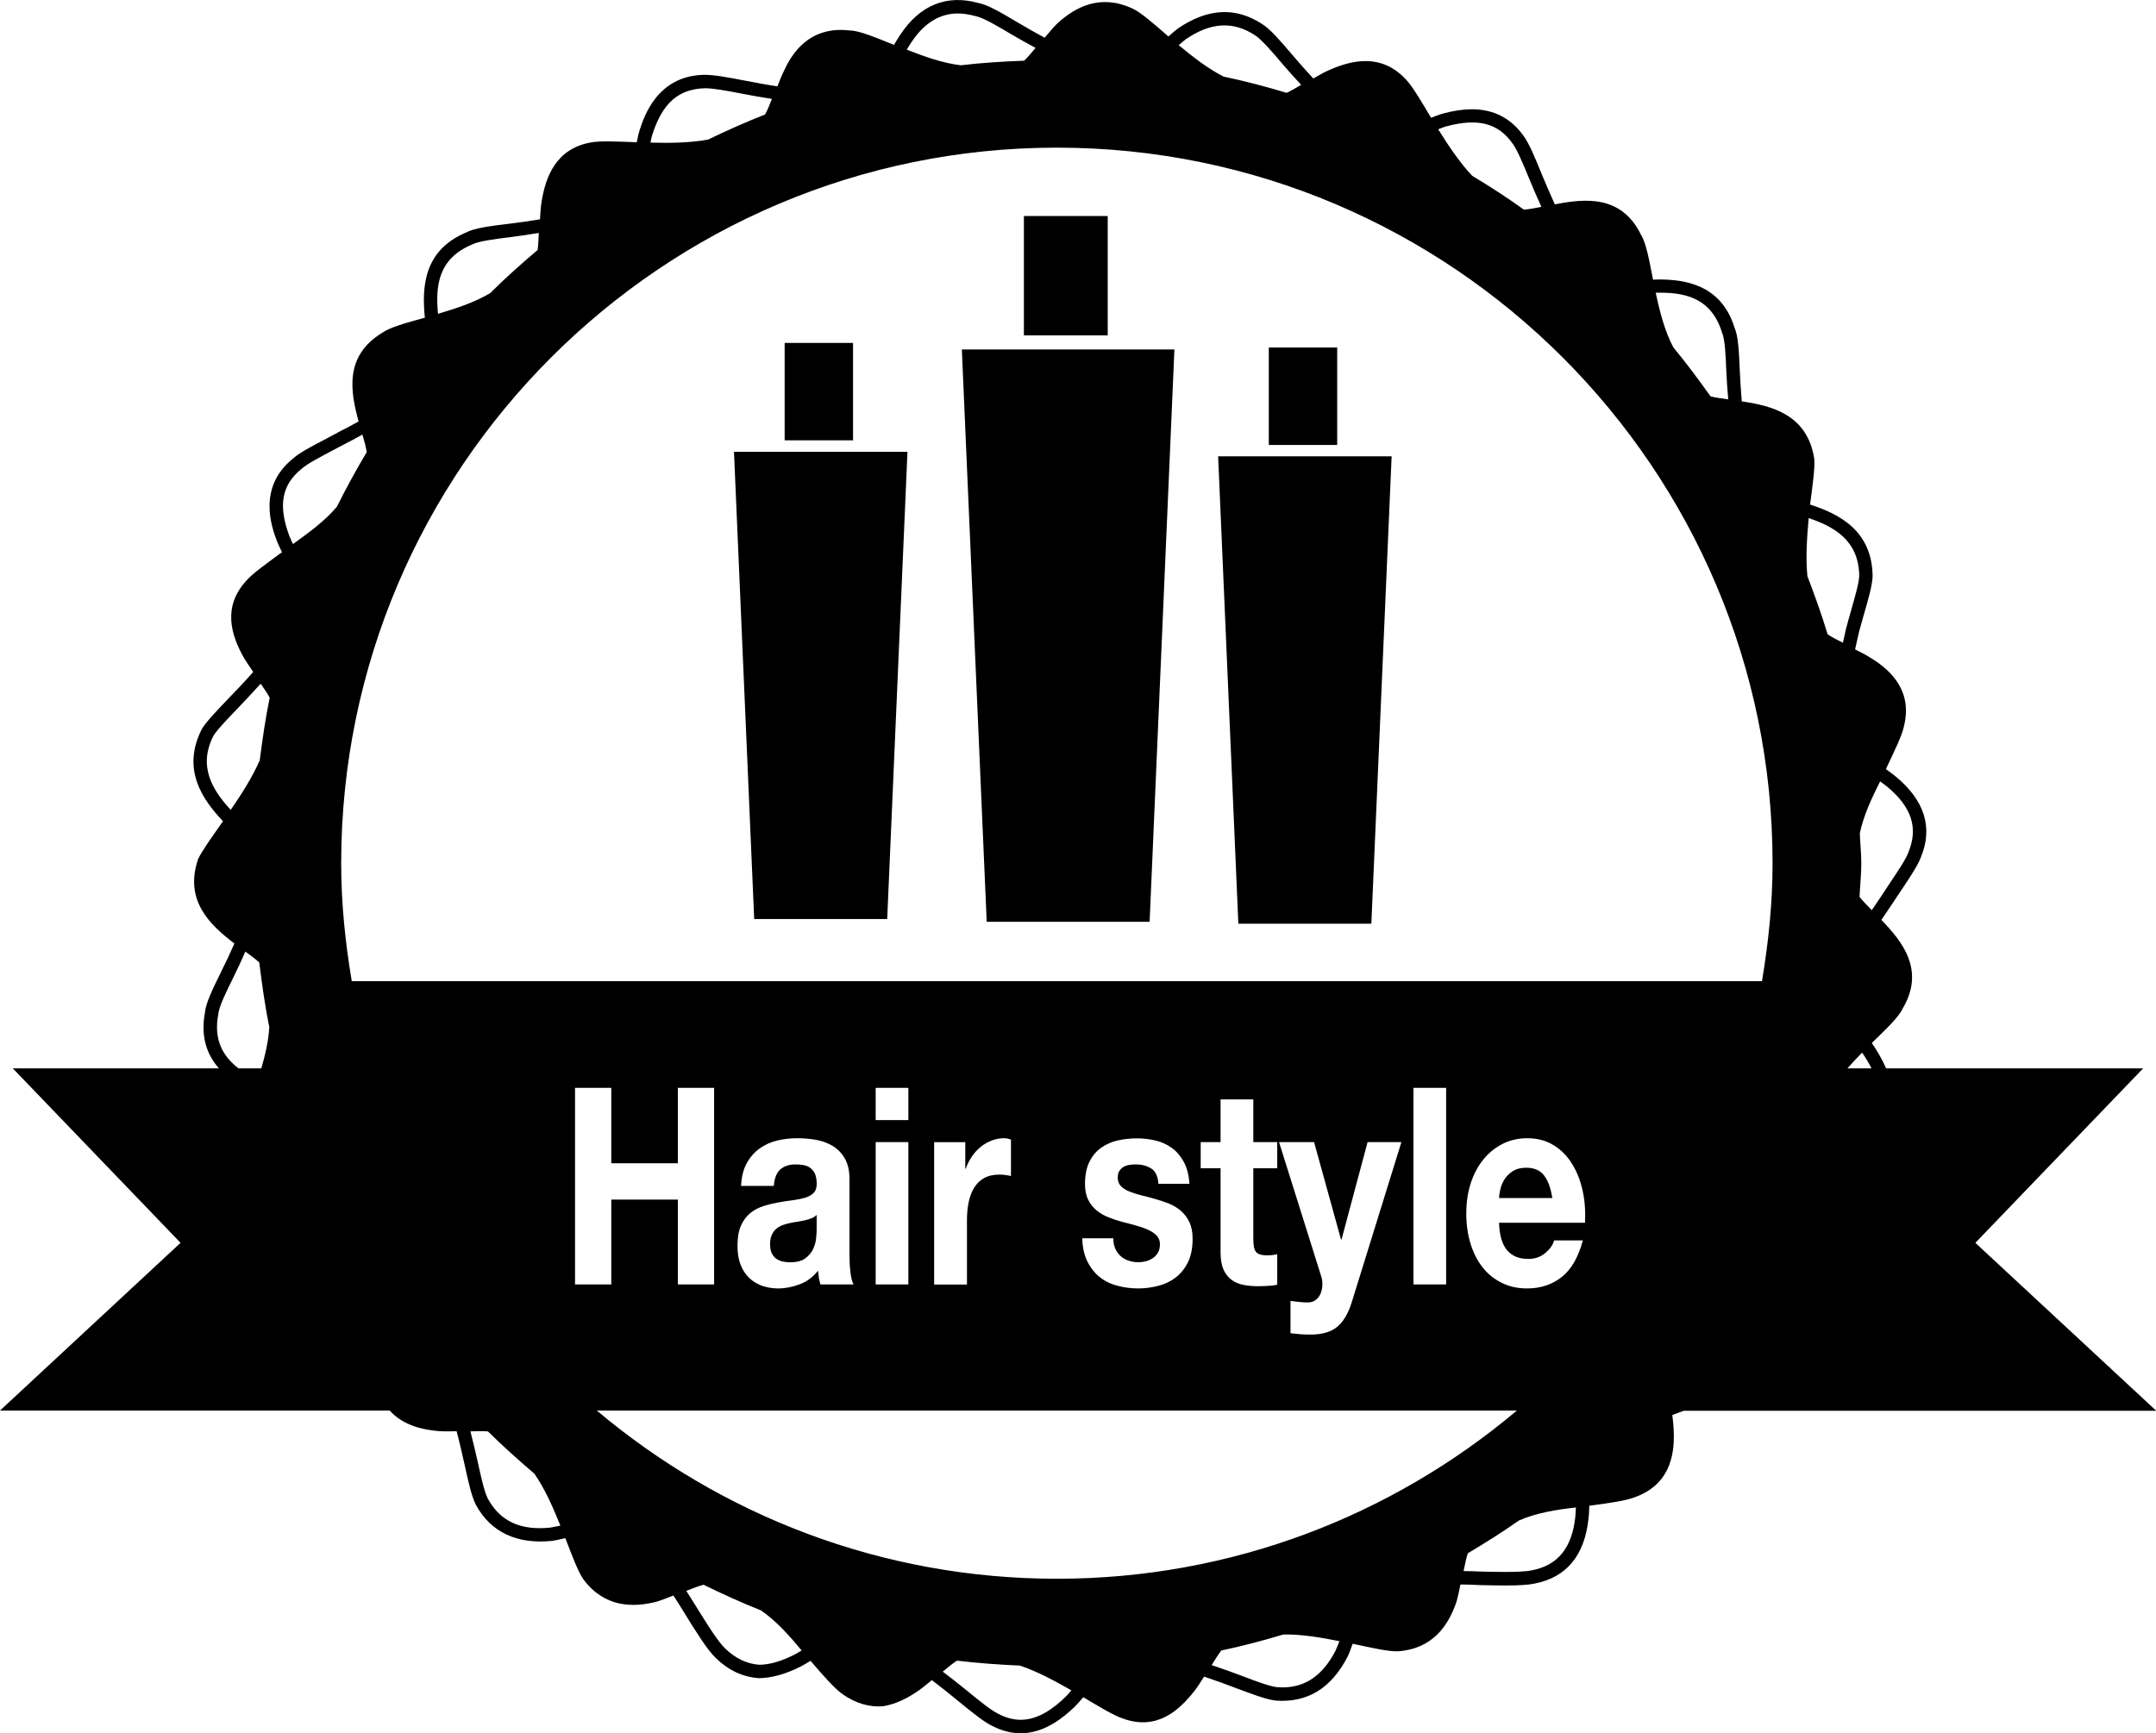 <?xml version="1.0" encoding="iso-8859-1"?>
<!-- Generator: Adobe Illustrator 16.0.0, SVG Export Plug-In . SVG Version: 6.00 Build 0)  -->
<!DOCTYPE svg PUBLIC "-//W3C//DTD SVG 1.1//EN" "http://www.w3.org/Graphics/SVG/1.1/DTD/svg11.dtd">
<svg version="1.1" id="Layer_1" xmlns="http://www.w3.org/2000/svg" xmlns:xlink="http://www.w3.org/1999/xlink" x="0px" y="0px"
	 width="32px" height="25.731px" viewBox="0 0 32 25.731" style="enable-background:new 0 0 32 25.731;" xml:space="preserve">
<g>
	<path d="M32,20.941l-2.681-2.49l2.49-2.59h-3.815c-0.059-0.136-0.134-0.263-0.212-0.377c0.212-0.206,0.4-0.384,0.458-0.511
		c0.335-0.567,0.001-0.989-0.316-1.316c0.053-0.079,0.104-0.156,0.16-0.237c0.047-0.073,0.095-0.144,0.14-0.21
		c0.131-0.197,0.244-0.367,0.286-0.483c0.182-0.438,0.057-0.842-0.369-1.195c-0.051-0.044-0.099-0.076-0.15-0.114
		c0.123-0.262,0.241-0.498,0.268-0.637c0.126-0.51-0.172-0.819-0.5-1.018c-0.075-0.047-0.15-0.084-0.225-0.122
		c0.02-0.092,0.04-0.183,0.062-0.274c0.023-0.084,0.046-0.165,0.068-0.243c0.067-0.232,0.125-0.434,0.13-0.569
		c-0.007-0.68-0.5-0.926-0.928-1.064c0.037-0.29,0.075-0.547,0.061-0.687c-0.105-0.647-0.625-0.78-1.075-0.845
		c-0.013-0.154-0.023-0.31-0.029-0.447c-0.013-0.29-0.022-0.519-0.078-0.646c-0.198-0.642-0.738-0.717-1.126-0.717
		c-0.029,0-0.055,0.003-0.084,0.003c-0.057-0.29-0.102-0.543-0.177-0.663c-0.29-0.598-0.832-0.543-1.281-0.455
		c-0.069-0.153-0.135-0.307-0.192-0.444c-0.098-0.24-0.183-0.447-0.265-0.563c-0.187-0.269-0.447-0.405-0.775-0.405
		c-0.128,0-0.268,0.021-0.426,0.063c-0.064,0.017-0.118,0.042-0.179,0.063c-0.149-0.251-0.277-0.47-0.378-0.574
		c-0.36-0.382-0.789-0.285-1.127-0.137c-0.087,0.037-0.164,0.084-0.243,0.128c-0.111-0.119-0.219-0.242-0.313-0.353
		c-0.181-0.212-0.325-0.38-0.446-0.455c-0.389-0.255-0.803-0.237-1.246,0.063c-0.054,0.04-0.096,0.08-0.145,0.121
		C17.12,0.349,16.93,0.179,16.8,0.123c-0.468-0.214-0.838-0.023-1.11,0.228c-0.068,0.068-0.126,0.14-0.185,0.209
		c-0.134-0.072-0.268-0.148-0.392-0.222c-0.252-0.149-0.451-0.268-0.59-0.293c-0.471-0.132-0.87,0.031-1.158,0.467
		c-0.038,0.054-0.064,0.103-0.097,0.154c-0.271-0.109-0.509-0.21-0.649-0.213c-0.515-0.064-0.809,0.224-0.974,0.58
		c-0.043,0.084-0.074,0.167-0.107,0.249c-0.166-0.025-0.331-0.056-0.486-0.086c-0.239-0.046-0.446-0.085-0.587-0.085h-0.029
		c-0.683,0.021-0.878,0.622-0.942,0.82c-0.02,0.062-0.029,0.12-0.043,0.181C9.162,2.101,8.91,2.088,8.769,2.115
		c-0.517,0.093-0.669,0.507-0.729,0.87C8.024,3.077,8.02,3.167,8.015,3.256C7.863,3.281,7.708,3.304,7.563,3.321
		C7.272,3.356,7.042,3.385,6.917,3.452C6.286,3.717,6.26,4.267,6.306,4.716c-0.28,0.078-0.523,0.144-0.635,0.226
		C5.107,5.285,5.201,5.816,5.323,6.257C5.264,6.288,5.207,6.321,5.147,6.352L5.061,6.396C4.985,6.438,4.91,6.478,4.839,6.515
		c-0.21,0.11-0.393,0.205-0.486,0.289C3.811,7.237,4.036,7.835,4.11,8.032c0.023,0.06,0.05,0.11,0.075,0.166
		c-0.23,0.17-0.438,0.316-0.528,0.422C3.298,9.01,3.432,9.429,3.614,9.755c0.047,0.08,0.096,0.149,0.144,0.221
		c-0.125,0.143-0.254,0.277-0.37,0.397C3.223,10.546,3.08,10.693,3,10.815c-0.311,0.601,0.001,1.051,0.31,1.377
		c-0.162,0.23-0.308,0.432-0.37,0.562c-0.21,0.616,0.179,0.98,0.539,1.253c-0.061,0.141-0.128,0.282-0.193,0.412
		c-0.131,0.267-0.234,0.477-0.245,0.618c-0.067,0.367,0.037,0.628,0.208,0.824H0.19l2.49,2.59L0,20.941h5.784
		c0.193,0.215,0.476,0.286,0.738,0.306c0.09,0.005,0.171,0.002,0.255,0.001c0.045,0.168,0.083,0.338,0.117,0.489
		c0.058,0.265,0.104,0.474,0.169,0.603c0.223,0.413,0.618,0.588,1.127,0.536c0.071-0.01,0.134-0.026,0.201-0.041
		c0.103,0.268,0.189,0.501,0.271,0.616c0.31,0.411,0.727,0.42,1.086,0.327c0.087-0.027,0.166-0.06,0.247-0.091
		c0.055,0.086,0.113,0.174,0.158,0.251c0.192,0.312,0.349,0.559,0.468,0.674c0.188,0.184,0.401,0.285,0.644,0.302
		c0.186-0.003,0.382-0.056,0.599-0.163c0.061-0.029,0.11-0.063,0.167-0.094c0.188,0.221,0.355,0.409,0.469,0.49
		c0.209,0.15,0.416,0.199,0.606,0.184c0.193-0.031,0.37-0.123,0.528-0.233c0.071-0.05,0.133-0.103,0.197-0.155
		c0.138,0.104,0.272,0.212,0.391,0.31c0.2,0.164,0.373,0.305,0.498,0.366c0.143,0.075,0.287,0.113,0.43,0.113
		c0.343,0,0.616-0.219,0.792-0.385c0.052-0.05,0.091-0.1,0.137-0.15c0.246,0.146,0.46,0.277,0.598,0.32
		c0.5,0.176,0.828-0.128,1.055-0.418c0.053-0.069,0.095-0.139,0.139-0.208c0.166,0.055,0.329,0.114,0.473,0.17
		c0.25,0.094,0.449,0.169,0.592,0.186c0.469,0.034,0.822-0.182,1.065-0.651c0.031-0.066,0.051-0.128,0.076-0.193
		c0.283,0.061,0.529,0.117,0.671,0.112c0.514-0.035,0.749-0.381,0.868-0.731c0.027-0.09,0.042-0.174,0.06-0.261
		c0.095,0.001,0.19,0.003,0.286,0.009c0.136,0.003,0.267,0.006,0.383,0.006c0.212,0,0.347-0.01,0.435-0.029
		c0.471-0.093,0.739-0.417,0.797-0.963c0.009-0.067,0.009-0.127,0.012-0.192c0.292-0.038,0.543-0.074,0.674-0.126
		c0.495-0.177,0.596-0.588,0.579-0.974c-0.002-0.087-0.012-0.166-0.021-0.247c0.057-0.021,0.114-0.043,0.17-0.063H32z
		 M27.604,12.371c0.053-0.259,0.176-0.521,0.301-0.77c0.037,0.027,0.073,0.051,0.108,0.081c0.362,0.302,0.461,0.609,0.312,0.972
		c-0.036,0.099-0.143,0.259-0.267,0.444c-0.046,0.068-0.093,0.14-0.138,0.21c-0.048,0.067-0.091,0.137-0.138,0.204
		c-0.069-0.07-0.134-0.136-0.182-0.196c0.007-0.167,0.026-0.332,0.026-0.5C27.626,12.665,27.609,12.521,27.604,12.371z
		 M27.638,15.627c0.052,0.076,0.1,0.154,0.14,0.234H27.42C27.491,15.781,27.563,15.702,27.638,15.627z M26.845,7.691
		c0.377,0.128,0.745,0.331,0.75,0.86c-0.004,0.106-0.062,0.306-0.122,0.518c-0.022,0.077-0.046,0.16-0.073,0.263
		c-0.016,0.066-0.031,0.14-0.047,0.21C27.27,9.5,27.187,9.459,27.126,9.417c-0.088-0.294-0.192-0.58-0.3-0.863
		C26.798,8.275,26.82,7.975,26.845,7.691z M3.879,15.861h-0.34c-0.222-0.175-0.372-0.411-0.3-0.798
		c0.008-0.114,0.114-0.329,0.227-0.557c0.059-0.119,0.119-0.249,0.176-0.379c0.077,0.057,0.149,0.11,0.206,0.161
		c0.04,0.321,0.084,0.644,0.149,0.958C3.987,15.446,3.937,15.656,3.879,15.861z M3.855,11.288c-0.11,0.251-0.271,0.504-0.431,0.735
		c-0.269-0.292-0.492-0.646-0.252-1.107c0.064-0.097,0.202-0.239,0.36-0.404c0.105-0.11,0.223-0.235,0.337-0.362
		c0.05,0.072,0.1,0.145,0.134,0.208C3.939,10.664,3.896,10.976,3.855,11.288z M25.558,4.934c0.045,0.104,0.055,0.338,0.065,0.585
		c0.005,0.126,0.016,0.27,0.028,0.41c-0.097-0.014-0.188-0.025-0.262-0.044c-0.177-0.248-0.358-0.493-0.553-0.728
		c-0.126-0.236-0.202-0.53-0.261-0.811C24.966,4.337,25.391,4.396,25.558,4.934z M21.47,1.875c0.477-0.127,0.773-0.043,0.987,0.265
		c0.069,0.099,0.15,0.295,0.244,0.523c0.052,0.126,0.113,0.269,0.177,0.408c-0.095,0.02-0.186,0.036-0.26,0.041
		c-0.249-0.179-0.504-0.344-0.767-0.502c-0.188-0.199-0.355-0.45-0.505-0.691C21.387,1.905,21.426,1.886,21.47,1.875z M17.602,0.581
		c0.368-0.25,0.697-0.271,1.023-0.059c0.097,0.061,0.245,0.234,0.402,0.418c0.085,0.1,0.184,0.211,0.285,0.32
		c-0.075,0.043-0.15,0.089-0.215,0.118c-0.308-0.092-0.619-0.175-0.936-0.241c-0.231-0.117-0.458-0.293-0.666-0.467
		C17.531,0.642,17.564,0.609,17.602,0.581z M13.529,0.625C13.715,0.344,13.947,0.2,14.216,0.2c0.08,0,0.165,0.013,0.262,0.039
		c0.113,0.021,0.317,0.142,0.532,0.27c0.108,0.064,0.234,0.134,0.36,0.202c-0.059,0.069-0.116,0.141-0.169,0.19
		c-0.315,0.012-0.63,0.031-0.939,0.068c-0.264-0.03-0.542-0.129-0.804-0.232C13.482,0.7,13.502,0.663,13.529,0.625z M9.684,1.993
		c0.149-0.461,0.384-0.672,0.781-0.683c0.123,0,0.321,0.037,0.55,0.081c0.134,0.026,0.288,0.054,0.442,0.077
		c-0.034,0.085-0.066,0.17-0.102,0.232c-0.288,0.113-0.568,0.238-0.845,0.372c-0.27,0.05-0.572,0.053-0.856,0.045
		C9.665,2.076,9.669,2.035,9.684,1.993z M7.002,3.632C7.103,3.579,7.338,3.55,7.587,3.519c0.126-0.016,0.269-0.037,0.41-0.061
		C7.993,3.548,7.99,3.64,7.979,3.712c-0.243,0.205-0.479,0.416-0.704,0.64C7.049,4.487,6.769,4.58,6.501,4.659
		C6.462,4.252,6.5,3.843,7.002,3.632z M4.349,8.077c-0.018-0.04-0.037-0.074-0.053-0.116C4.125,7.505,4.18,7.196,4.48,6.957
		C4.56,6.886,4.732,6.796,4.931,6.69c0.072-0.037,0.148-0.077,0.224-0.118l0.084-0.044c0.045-0.023,0.094-0.051,0.14-0.076
		c0.028,0.095,0.053,0.184,0.064,0.26C5.285,6.978,5.138,7.246,5,7.523C4.825,7.733,4.578,7.911,4.349,8.077z M8.166,22.679
		c-0.052,0.005-0.104,0.008-0.157,0.008c-0.357,0-0.609-0.145-0.769-0.439c-0.053-0.104-0.098-0.313-0.151-0.553
		c-0.031-0.138-0.068-0.292-0.107-0.445c0.094-0.003,0.186-0.006,0.261,0.001c0.221,0.22,0.455,0.427,0.689,0.628
		c0.156,0.225,0.279,0.504,0.385,0.77C8.267,22.657,8.218,22.671,8.166,22.679z M8.535,19.069V16.15h0.538v1.12h0.988v-1.12h0.538
		v2.919h-0.538v-1.26H9.073v1.26H8.535z M11.776,24.572c-0.189,0.095-0.357,0.141-0.505,0.143c-0.186-0.013-0.357-0.095-0.51-0.244
		c-0.104-0.1-0.26-0.348-0.437-0.634c-0.039-0.066-0.092-0.145-0.138-0.219c0.092-0.036,0.182-0.072,0.257-0.091
		c0.279,0.137,0.563,0.266,0.852,0.381c0.223,0.153,0.421,0.374,0.603,0.595C11.857,24.526,11.82,24.552,11.776,24.572z
		 M15.804,25.202c-0.15,0.143-0.382,0.33-0.654,0.33c-0.11,0-0.223-0.03-0.339-0.092c-0.106-0.052-0.271-0.187-0.462-0.343
		c-0.108-0.088-0.232-0.186-0.356-0.28c0.075-0.063,0.147-0.123,0.211-0.163c0.307,0.037,0.619,0.059,0.933,0.073
		c0.259,0.086,0.521,0.229,0.765,0.368C15.868,25.132,15.84,25.169,15.804,25.202z M19.822,24.507
		c-0.19,0.366-0.447,0.544-0.788,0.544c-0.026,0-0.054-0.001-0.079-0.003c-0.115-0.014-0.313-0.088-0.541-0.175
		c-0.131-0.05-0.281-0.103-0.43-0.153c0.049-0.079,0.097-0.157,0.143-0.217c0.313-0.065,0.619-0.147,0.923-0.238
		c0.267-0.004,0.557,0.045,0.83,0.1C19.86,24.412,19.844,24.46,19.822,24.507z M15.687,23.438c-2.599,0-4.98-0.941-6.829-2.497
		h13.656C20.667,22.497,18.286,23.438,15.687,23.438z M12.095,17.424c-0.017-0.036-0.04-0.065-0.068-0.085
		c-0.028-0.021-0.062-0.035-0.099-0.042c-0.038-0.007-0.079-0.01-0.121-0.01c-0.094,0-0.168,0.024-0.224,0.073
		c-0.056,0.049-0.089,0.131-0.098,0.246h-0.486c0.007-0.137,0.035-0.25,0.086-0.34c0.05-0.09,0.114-0.162,0.191-0.217
		c0.078-0.055,0.164-0.094,0.26-0.117c0.096-0.022,0.194-0.034,0.295-0.034c0.089,0,0.179,0.007,0.27,0.022s0.174,0.044,0.25,0.088
		c0.075,0.044,0.137,0.104,0.184,0.184c0.048,0.08,0.073,0.182,0.073,0.307V18.6c0,0.095,0.003,0.187,0.013,0.274
		c0.009,0.087,0.025,0.152,0.048,0.195h-0.492c-0.01-0.032-0.017-0.065-0.023-0.1c-0.005-0.034-0.009-0.068-0.012-0.104
		c-0.078,0.096-0.168,0.163-0.274,0.202c-0.105,0.04-0.212,0.061-0.321,0.061c-0.084,0-0.163-0.014-0.236-0.039
		c-0.073-0.027-0.137-0.065-0.191-0.117c-0.055-0.052-0.097-0.117-0.128-0.196s-0.046-0.173-0.046-0.282
		c0-0.12,0.017-0.219,0.051-0.297c0.034-0.077,0.08-0.139,0.137-0.186s0.122-0.081,0.193-0.104c0.071-0.023,0.146-0.041,0.221-0.055
		c0.075-0.014,0.147-0.025,0.216-0.033c0.068-0.009,0.129-0.021,0.183-0.036c0.054-0.017,0.097-0.041,0.128-0.072
		c0.032-0.031,0.047-0.076,0.047-0.137C12.121,17.511,12.112,17.461,12.095,17.424z M13.482,16.956v2.113h-0.485v-2.113H13.482z
		 M12.997,16.629V16.15h0.485v0.479H12.997z M14.335,17.349c0.022-0.065,0.053-0.126,0.092-0.182
		c0.038-0.057,0.083-0.104,0.133-0.144s0.104-0.07,0.163-0.092c0.058-0.022,0.117-0.033,0.176-0.033
		c0.037,0,0.072,0.007,0.106,0.021v0.54c-0.023-0.005-0.05-0.011-0.083-0.015c-0.032-0.004-0.063-0.006-0.092-0.006
		c-0.089,0-0.165,0.018-0.226,0.053c-0.061,0.035-0.111,0.084-0.148,0.146c-0.037,0.062-0.064,0.134-0.08,0.217
		c-0.017,0.083-0.024,0.171-0.024,0.264v0.952h-0.487v-2.113h0.462v0.393H14.335z M17.178,18.356
		c-0.025-0.031-0.062-0.06-0.108-0.084c-0.046-0.024-0.104-0.047-0.172-0.067c-0.069-0.021-0.146-0.042-0.233-0.063
		c-0.071-0.019-0.139-0.041-0.207-0.068c-0.067-0.025-0.127-0.06-0.179-0.102c-0.053-0.042-0.095-0.096-0.127-0.159
		c-0.032-0.063-0.048-0.143-0.048-0.235c0-0.134,0.022-0.244,0.067-0.333s0.104-0.158,0.176-0.208
		c0.073-0.051,0.156-0.087,0.247-0.107c0.091-0.02,0.185-0.03,0.281-0.03c0.096,0,0.188,0.011,0.278,0.033
		c0.09,0.021,0.17,0.058,0.241,0.11c0.071,0.051,0.129,0.121,0.176,0.206c0.047,0.086,0.075,0.194,0.084,0.325h-0.461
		c-0.007-0.111-0.043-0.188-0.107-0.227c-0.064-0.04-0.139-0.06-0.226-0.06c-0.027,0-0.057,0.001-0.089,0.006
		c-0.032,0.004-0.062,0.013-0.087,0.026c-0.026,0.014-0.049,0.034-0.067,0.06c-0.019,0.025-0.027,0.061-0.027,0.104
		c0,0.052,0.016,0.094,0.047,0.127c0.032,0.032,0.074,0.059,0.125,0.079s0.109,0.039,0.176,0.056
		c0.066,0.016,0.134,0.033,0.202,0.053c0.07,0.02,0.14,0.043,0.207,0.069c0.067,0.027,0.127,0.063,0.179,0.108
		c0.053,0.045,0.095,0.102,0.127,0.168c0.032,0.067,0.048,0.149,0.048,0.248c0,0.139-0.023,0.255-0.07,0.35
		c-0.047,0.094-0.108,0.169-0.184,0.227c-0.075,0.057-0.161,0.098-0.258,0.122c-0.097,0.025-0.195,0.038-0.296,0.038
		c-0.103,0-0.203-0.013-0.301-0.038c-0.098-0.024-0.185-0.065-0.261-0.124c-0.077-0.059-0.139-0.136-0.188-0.231
		c-0.049-0.095-0.076-0.212-0.08-0.352h0.461c0,0.063,0.011,0.116,0.033,0.162c0.022,0.045,0.05,0.081,0.084,0.11
		c0.034,0.027,0.073,0.05,0.118,0.063c0.044,0.015,0.091,0.021,0.139,0.021c0.034,0,0.071-0.005,0.108-0.014
		c0.038-0.01,0.072-0.025,0.103-0.046c0.031-0.02,0.056-0.047,0.077-0.081c0.021-0.034,0.03-0.077,0.03-0.129
		C17.215,18.426,17.203,18.388,17.178,18.356z M18.957,16.956v0.388h-0.355v1.048c0,0.098,0.013,0.163,0.041,0.195
		c0.027,0.033,0.082,0.05,0.164,0.05c0.055,0,0.105-0.006,0.15-0.017v0.453c-0.041,0.009-0.086,0.015-0.137,0.017
		c-0.05,0.003-0.099,0.005-0.147,0.005c-0.075,0-0.146-0.006-0.214-0.019c-0.067-0.013-0.126-0.036-0.177-0.074
		c-0.051-0.036-0.092-0.088-0.122-0.153c-0.029-0.065-0.044-0.15-0.044-0.258v-1.247h-0.295v-0.388h0.295v-0.634h0.486v0.634H18.957
		z M19.607,18.939l-0.623-1.983h0.52l0.4,1.447h0.007l0.387-1.447h0.502l-0.738,2.38c-0.053,0.169-0.126,0.291-0.22,0.366
		c-0.093,0.074-0.223,0.111-0.39,0.111c-0.051,0-0.1-0.001-0.149-0.005c-0.049-0.005-0.099-0.01-0.149-0.015v-0.479
		c0.046,0.005,0.093,0.011,0.141,0.016c0.047,0.006,0.096,0.008,0.143,0.005c0.042-0.005,0.076-0.021,0.105-0.048
		c0.028-0.025,0.049-0.057,0.063-0.096c0.013-0.038,0.021-0.079,0.021-0.123C19.628,19.023,19.621,18.979,19.607,18.939z
		 M20.979,19.069V16.15h0.485v2.919H20.979z M23.381,22.521c-0.049,0.457-0.258,0.717-0.641,0.791
		c-0.098,0.022-0.271,0.025-0.394,0.025c-0.116,0-0.245-0.003-0.376-0.006c-0.081-0.005-0.164-0.006-0.247-0.007
		c0.02-0.096,0.037-0.19,0.063-0.264c0.258-0.154,0.513-0.314,0.759-0.487c0.252-0.111,0.553-0.162,0.845-0.193
		C23.387,22.427,23.387,22.472,23.381,22.521z M22.369,18.561c0.073,0.086,0.177,0.129,0.314,0.129c0.098,0,0.183-0.029,0.253-0.088
		c0.07-0.059,0.114-0.121,0.13-0.187h0.427c-0.068,0.252-0.172,0.433-0.314,0.544c-0.142,0.112-0.313,0.169-0.513,0.169
		c-0.14,0-0.265-0.027-0.376-0.083c-0.112-0.055-0.207-0.131-0.284-0.229c-0.078-0.099-0.138-0.216-0.18-0.353
		c-0.042-0.136-0.063-0.286-0.063-0.449c0-0.158,0.021-0.305,0.064-0.441c0.043-0.136,0.105-0.254,0.185-0.354
		c0.08-0.1,0.175-0.178,0.286-0.235s0.233-0.086,0.368-0.086c0.151,0,0.281,0.034,0.394,0.104c0.112,0.069,0.204,0.163,0.275,0.28
		c0.072,0.116,0.124,0.251,0.156,0.4s0.043,0.307,0.034,0.471h-1.276C22.256,18.339,22.295,18.475,22.369,18.561z M5.221,14.566
		c-0.096-0.57-0.157-1.152-0.157-1.75c0-5.858,4.766-10.624,10.623-10.624s10.622,4.766,10.622,10.624
		c0,0.598-0.062,1.18-0.157,1.75H5.221z"/>
	<path d="M11.945,18.117c-0.036,0.008-0.073,0.015-0.113,0.021c-0.041,0.006-0.079,0.013-0.115,0.021
		c-0.038,0.008-0.075,0.019-0.109,0.032s-0.064,0.032-0.091,0.056c-0.027,0.022-0.047,0.053-0.063,0.09
		c-0.017,0.036-0.024,0.081-0.024,0.133c0,0.055,0.008,0.099,0.024,0.133c0.016,0.034,0.037,0.062,0.064,0.081
		c0.028,0.021,0.06,0.035,0.097,0.044c0.036,0.008,0.074,0.012,0.113,0.012c0.096,0,0.169-0.019,0.222-0.057
		c0.053-0.038,0.092-0.084,0.117-0.137c0.025-0.054,0.041-0.107,0.046-0.162c0.006-0.055,0.008-0.099,0.008-0.131v-0.217
		c-0.02,0.022-0.046,0.038-0.077,0.051C12.014,18.099,11.98,18.108,11.945,18.117z"/>
	<path d="M22.652,17.336c-0.078,0-0.142,0.016-0.193,0.047c-0.052,0.032-0.092,0.071-0.123,0.116
		c-0.031,0.047-0.052,0.096-0.065,0.147c-0.013,0.052-0.02,0.099-0.022,0.14h0.791c-0.023-0.147-0.064-0.26-0.123-0.336
		C22.859,17.374,22.771,17.336,22.652,17.336z"/>
	<polygon points="14.645,13.685 17.063,13.685 17.431,5.188 14.276,5.188 	"/>
	<rect x="15.197" y="3.207" width="1.244" height="1.772"/>
	<polygon points="11.194,13.644 13.168,13.644 13.469,6.707 10.894,6.707 	"/>
	<rect x="11.646" y="5.091" width="1.015" height="1.446"/>
	<polygon points="18.38,13.713 20.354,13.713 20.655,6.775 18.08,6.775 	"/>
	<rect x="18.832" y="5.159" width="1.015" height="1.447"/>
</g>
<g>
</g>
<g>
</g>
<g>
</g>
<g>
</g>
<g>
</g>
<g>
</g>
<g>
</g>
<g>
</g>
<g>
</g>
<g>
</g>
<g>
</g>
<g>
</g>
<g>
</g>
<g>
</g>
<g>
</g>
</svg>
